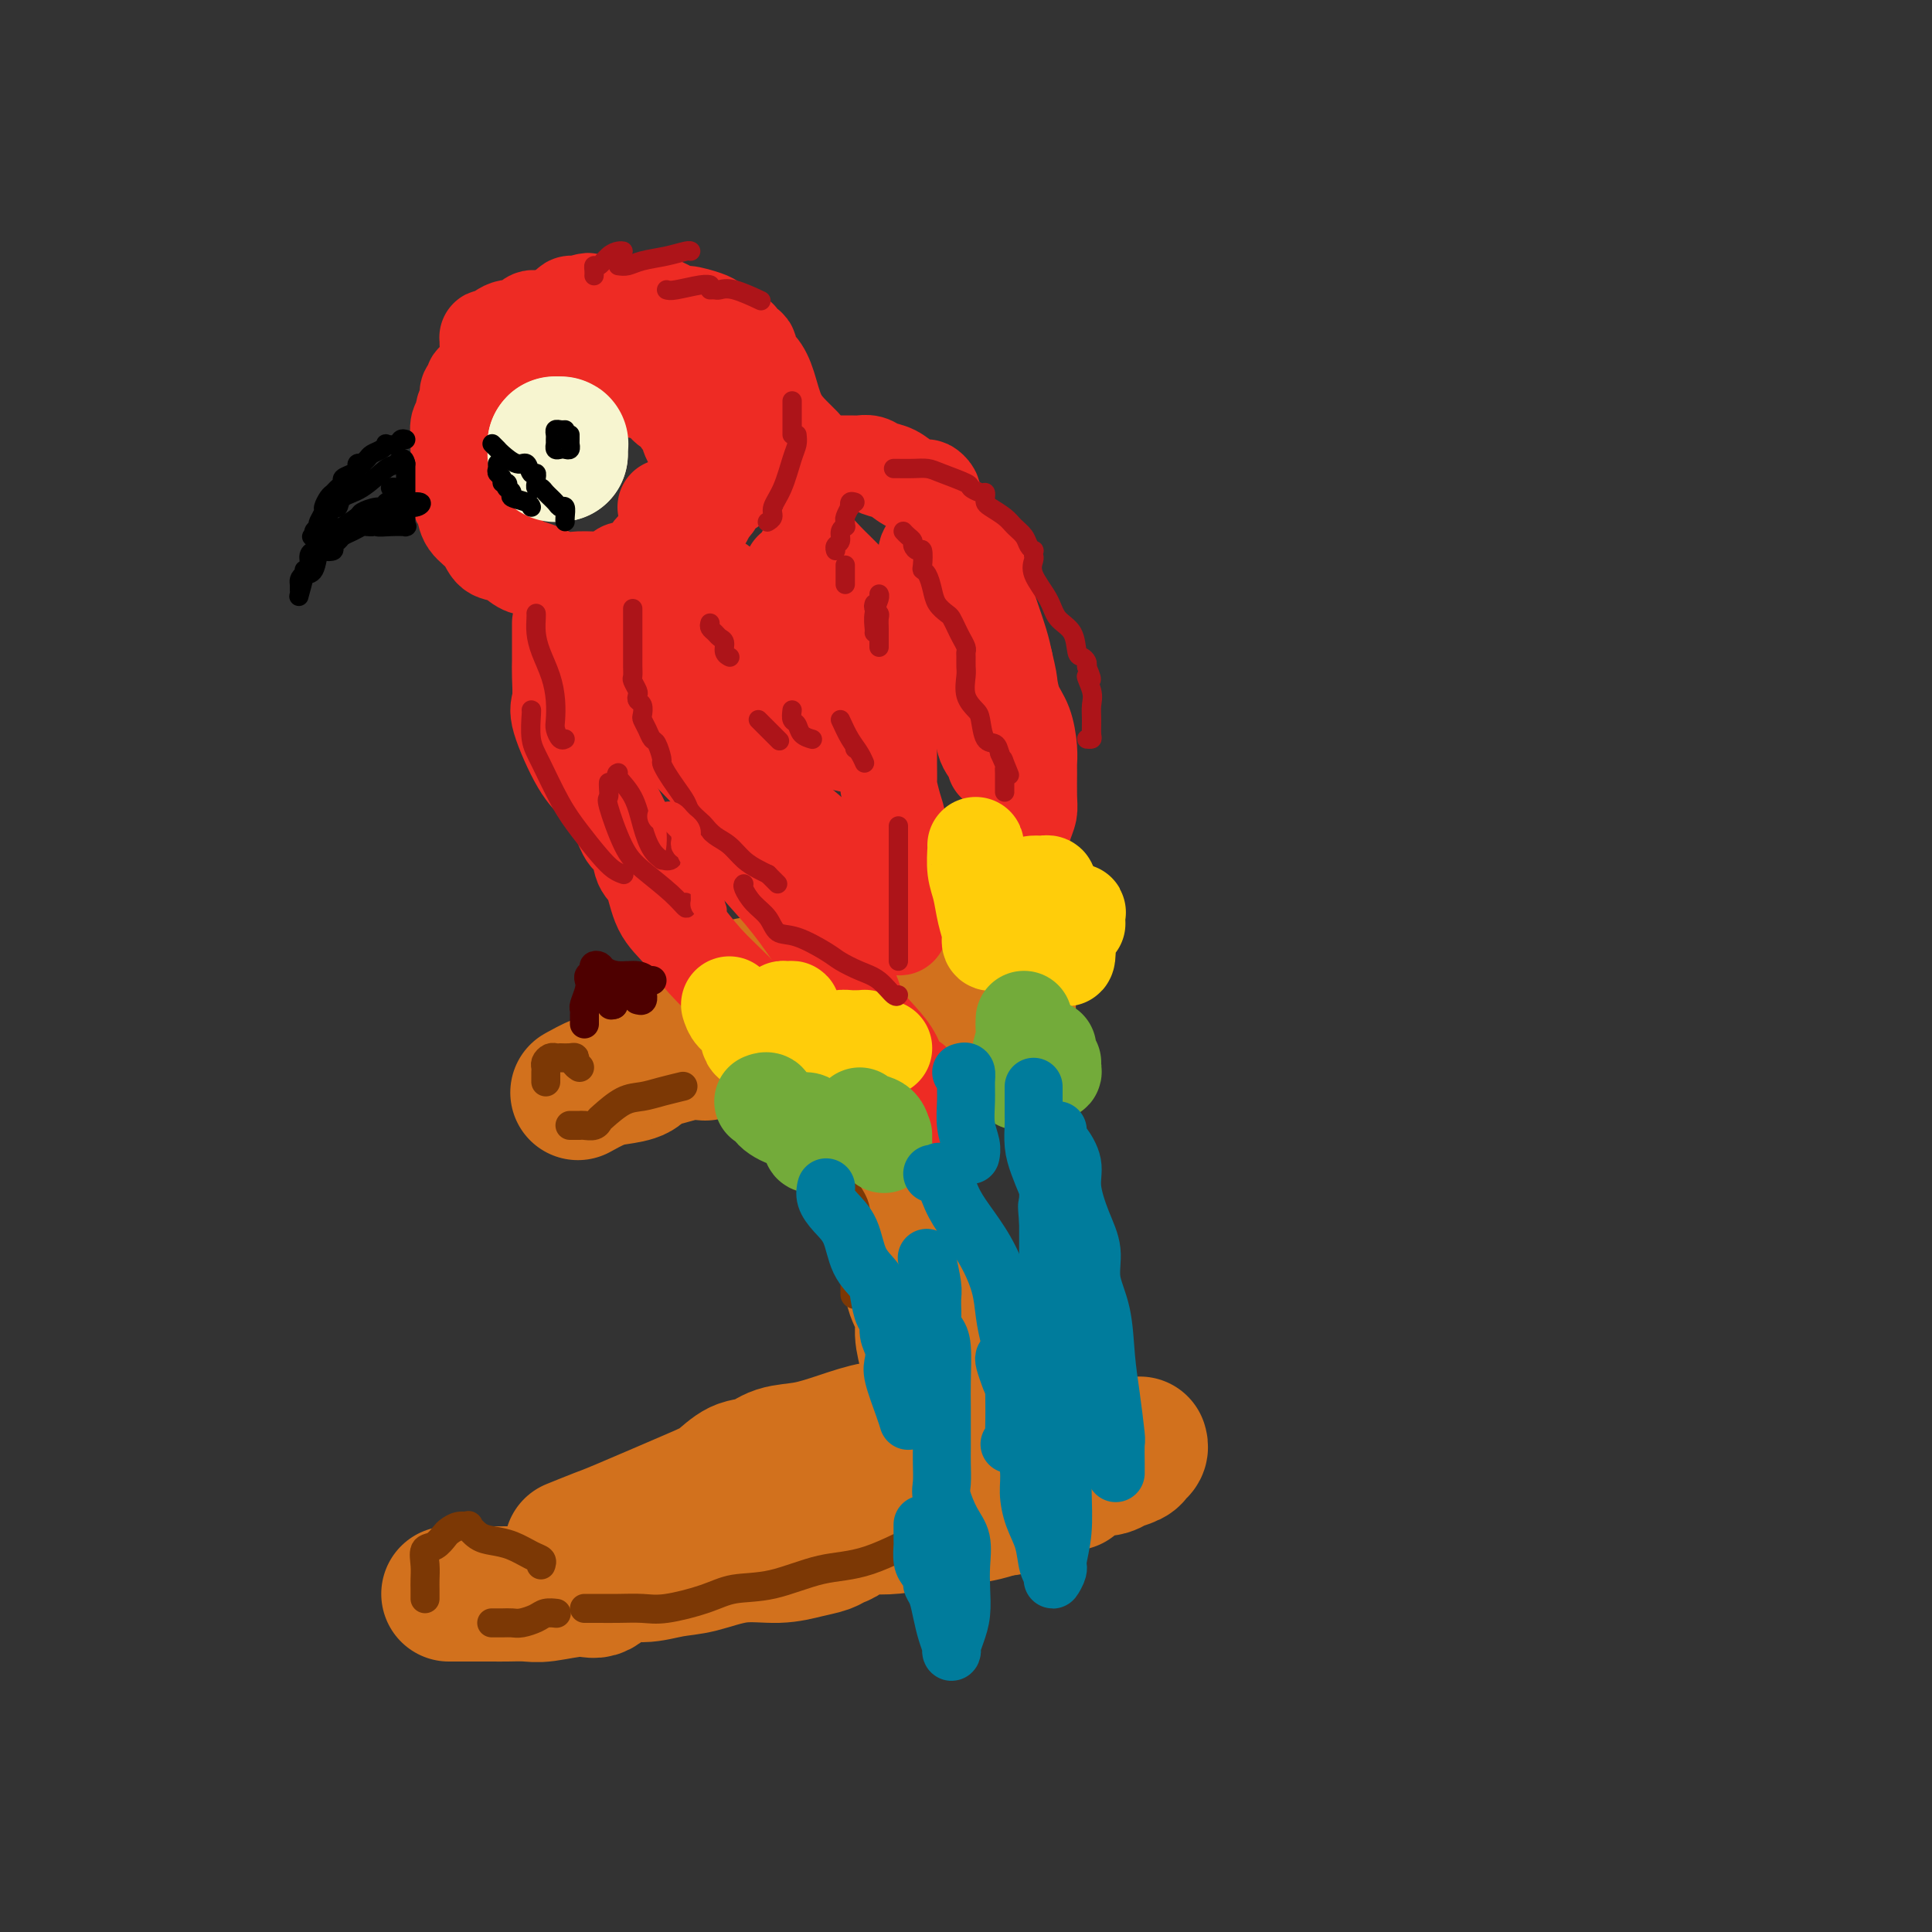 <svg viewBox='0 0 400 400' version='1.1' xmlns='http://www.w3.org/2000/svg' xmlns:xlink='http://www.w3.org/1999/xlink'><rect x="0" y="0" width="400" height="400" fill="#333333" stroke="none"/><g fill='none' stroke='rgb(210,113,29)' stroke-width='28' stroke-linecap='round' stroke-linejoin='round'><path d='M157,204c-0.303,0.022 -0.606,0.044 -1,0c-0.394,-0.044 -0.879,-0.152 -1,0c-0.121,0.152 0.121,0.566 0,1c-0.121,0.434 -0.607,0.890 -1,1c-0.393,0.110 -0.694,-0.126 -1,0c-0.306,0.126 -0.617,0.614 -1,1c-0.383,0.386 -0.838,0.670 -1,1c-0.162,0.330 -0.032,0.705 0,1c0.032,0.295 -0.034,0.510 0,1c0.034,0.490 0.167,1.256 1,2c0.833,0.744 2.365,1.467 3,2c0.635,0.533 0.374,0.875 1,1c0.626,0.125 2.140,0.034 3,0c0.860,-0.034 1.066,-0.009 2,0c0.934,0.009 2.594,0.002 4,0c1.406,-0.002 2.556,-0.001 4,0c1.444,0.001 3.183,0.000 5,0c1.817,-0.000 3.713,0.001 5,0c1.287,-0.001 1.964,-0.002 3,0c1.036,0.002 2.430,0.008 3,0c0.570,-0.008 0.316,-0.031 1,0c0.684,0.031 2.304,0.114 4,0c1.696,-0.114 3.466,-0.426 5,-1c1.534,-0.574 2.831,-1.411 4,-2c1.169,-0.589 2.210,-0.931 3,-1c0.790,-0.069 1.328,0.135 2,0c0.672,-0.135 1.478,-0.610 2,-1c0.522,-0.390 0.761,-0.695 1,-1'/><path d='M207,209c2.856,-1.111 1.496,-0.888 1,-1c-0.496,-0.112 -0.127,-0.559 0,-1c0.127,-0.441 0.014,-0.877 0,-1c-0.014,-0.123 0.073,0.067 0,0c-0.073,-0.067 -0.306,-0.390 -1,-1c-0.694,-0.610 -1.851,-1.509 -3,-2c-1.149,-0.491 -2.292,-0.576 -4,-1c-1.708,-0.424 -3.983,-1.186 -6,-2c-2.017,-0.814 -3.778,-1.678 -5,-2c-1.222,-0.322 -1.905,-0.100 -3,0c-1.095,0.100 -2.603,0.078 -4,0c-1.397,-0.078 -2.684,-0.213 -5,0c-2.316,0.213 -5.662,0.775 -7,1c-1.338,0.225 -0.669,0.112 0,0'/><path d='M182,225c0.002,0.811 0.003,1.621 0,2c-0.003,0.379 -0.012,0.326 0,1c0.012,0.674 0.045,2.073 0,3c-0.045,0.927 -0.167,1.381 0,2c0.167,0.619 0.622,1.403 1,2c0.378,0.597 0.680,1.007 1,2c0.320,0.993 0.659,2.570 1,4c0.341,1.430 0.683,2.712 1,4c0.317,1.288 0.607,2.581 1,4c0.393,1.419 0.888,2.966 1,4c0.112,1.034 -0.158,1.557 0,3c0.158,1.443 0.746,3.805 1,5c0.254,1.195 0.176,1.221 0,2c-0.176,0.779 -0.451,2.309 0,4c0.451,1.691 1.626,3.542 2,5c0.374,1.458 -0.054,2.524 0,4c0.054,1.476 0.589,3.362 1,5c0.411,1.638 0.698,3.027 1,4c0.302,0.973 0.620,1.531 1,2c0.380,0.469 0.823,0.848 1,1c0.177,0.152 0.089,0.076 0,0'/><path d='M186,296c-0.136,0.045 -0.273,0.091 -1,0c-0.727,-0.091 -2.045,-0.318 -4,0c-1.955,0.318 -4.546,1.183 -7,2c-2.454,0.817 -4.772,1.588 -7,2c-2.228,0.412 -4.368,0.466 -6,1c-1.632,0.534 -2.756,1.548 -4,2c-1.244,0.452 -2.609,0.344 -4,1c-1.391,0.656 -2.808,2.078 -4,3c-1.192,0.922 -2.159,1.344 -6,3c-3.841,1.656 -10.555,4.547 -14,6c-3.445,1.453 -3.620,1.468 -5,2c-1.380,0.532 -3.966,1.581 -5,2c-1.034,0.419 -0.517,0.210 0,0'/><path d='M93,330c-0.058,0.000 -0.116,0.000 0,0c0.116,-0.000 0.404,-0.000 1,0c0.596,0.000 1.498,0.000 2,0c0.502,-0.000 0.602,-0.000 1,0c0.398,0.000 1.092,0.001 2,0c0.908,-0.001 2.028,-0.005 3,0c0.972,0.005 1.796,0.019 3,0c1.204,-0.019 2.789,-0.069 4,0c1.211,0.069 2.047,0.258 4,0c1.953,-0.258 5.021,-0.962 7,-1c1.979,-0.038 2.869,0.591 4,0c1.131,-0.591 2.505,-2.401 4,-3c1.495,-0.599 3.112,0.012 5,0c1.888,-0.012 4.048,-0.647 6,-1c1.952,-0.353 3.696,-0.423 6,-1c2.304,-0.577 5.170,-1.660 8,-2c2.830,-0.340 5.626,0.065 8,0c2.374,-0.065 4.326,-0.599 6,-1c1.674,-0.401 3.069,-0.668 4,-1c0.931,-0.332 1.398,-0.729 2,-1c0.602,-0.271 1.340,-0.415 2,-1c0.660,-0.585 1.243,-1.610 2,-2c0.757,-0.390 1.689,-0.146 3,0c1.311,0.146 3.000,0.193 5,0c2.000,-0.193 4.312,-0.626 7,-1c2.688,-0.374 5.751,-0.688 8,-1c2.249,-0.312 3.682,-0.623 5,-1c1.318,-0.377 2.519,-0.822 3,-1c0.481,-0.178 0.240,-0.089 0,0'/><path d='M208,312c13.027,-2.614 3.595,-0.647 1,0c-2.595,0.647 1.646,-0.024 4,-1c2.354,-0.976 2.822,-2.255 4,-3c1.178,-0.745 3.067,-0.955 4,-1c0.933,-0.045 0.910,0.075 1,0c0.090,-0.075 0.294,-0.345 1,-1c0.706,-0.655 1.912,-1.695 3,-2c1.088,-0.305 2.056,0.126 3,0c0.944,-0.126 1.864,-0.807 2,-1c0.136,-0.193 -0.514,0.102 0,0c0.514,-0.102 2.190,-0.602 3,-1c0.810,-0.398 0.753,-0.694 1,-1c0.247,-0.306 0.797,-0.621 1,-1c0.203,-0.379 0.058,-0.823 0,-1c-0.058,-0.177 -0.029,-0.089 0,0'/><path d='M234,299c-0.417,0.000 -0.833,0.000 -1,0c-0.167,0.000 -0.083,0.000 0,0'/><path d='M146,218c-1.246,-0.118 -2.492,-0.235 -4,0c-1.508,0.235 -3.278,0.823 -4,1c-0.722,0.177 -0.397,-0.056 -1,0c-0.603,0.056 -2.134,0.401 -3,1c-0.866,0.599 -1.065,1.453 -2,2c-0.935,0.547 -2.604,0.787 -4,1c-1.396,0.213 -2.519,0.397 -4,1c-1.481,0.603 -3.322,1.624 -4,2c-0.678,0.376 -0.194,0.107 0,0c0.194,-0.107 0.097,-0.054 0,0'/></g>
<g fill='none' stroke='rgb(124,56,5)' stroke-width='6' stroke-linecap='round' stroke-linejoin='round'><path d='M120,221c-0.439,-0.309 -0.878,-0.619 -1,-1c-0.122,-0.381 0.073,-0.834 0,-1c-0.073,-0.166 -0.415,-0.045 -1,0c-0.585,0.045 -1.414,0.015 -2,0c-0.586,-0.015 -0.927,-0.015 -1,0c-0.073,0.015 0.124,0.046 0,0c-0.124,-0.046 -0.569,-0.167 -1,0c-0.431,0.167 -0.847,0.623 -1,1c-0.153,0.377 -0.041,0.676 0,1c0.041,0.324 0.011,0.675 0,1c-0.011,0.325 -0.003,0.626 0,1c0.003,0.374 0.001,0.821 0,1c-0.001,0.179 -0.000,0.089 0,0'/><path d='M118,233c0.326,-0.002 0.651,-0.004 1,0c0.349,0.004 0.721,0.014 1,0c0.279,-0.014 0.465,-0.053 1,0c0.535,0.053 1.420,0.197 2,0c0.580,-0.197 0.856,-0.735 1,-1c0.144,-0.265 0.155,-0.257 1,-1c0.845,-0.743 2.525,-2.238 4,-3c1.475,-0.762 2.746,-0.792 4,-1c1.254,-0.208 2.491,-0.594 4,-1c1.509,-0.406 3.288,-0.830 4,-1c0.712,-0.170 0.356,-0.085 0,0'/><path d='M112,324c0.132,-0.363 0.265,-0.726 0,-1c-0.265,-0.274 -0.926,-0.459 -2,-1c-1.074,-0.541 -2.559,-1.437 -4,-2c-1.441,-0.563 -2.837,-0.793 -4,-1c-1.163,-0.207 -2.094,-0.392 -3,-1c-0.906,-0.608 -1.786,-1.639 -2,-2c-0.214,-0.361 0.238,-0.051 0,0c-0.238,0.051 -1.168,-0.157 -2,0c-0.832,0.157 -1.568,0.678 -2,1c-0.432,0.322 -0.561,0.446 -1,1c-0.439,0.554 -1.190,1.539 -2,2c-0.810,0.461 -1.681,0.400 -2,1c-0.319,0.600 -0.085,1.863 0,3c0.085,1.137 0.023,2.147 0,3c-0.023,0.853 -0.006,1.548 0,2c0.006,0.452 0.002,0.660 0,1c-0.002,0.340 -0.000,0.811 0,1c0.000,0.189 0.000,0.094 0,0'/><path d='M102,336c-0.176,-0.002 -0.353,-0.003 0,0c0.353,0.003 1.235,0.011 2,0c0.765,-0.011 1.414,-0.041 2,0c0.586,0.041 1.110,0.155 2,0c0.890,-0.155 2.146,-0.578 3,-1c0.854,-0.422 1.307,-0.845 2,-1c0.693,-0.155 1.627,-0.044 2,0c0.373,0.044 0.187,0.022 0,0'/><path d='M121,333c0.284,0.001 0.568,0.002 1,0c0.432,-0.002 1.013,-0.006 2,0c0.987,0.006 2.379,0.022 4,0c1.621,-0.022 3.472,-0.084 5,0c1.528,0.084 2.734,0.313 5,0c2.266,-0.313 5.593,-1.168 8,-2c2.407,-0.832 3.893,-1.639 6,-2c2.107,-0.361 4.834,-0.275 8,-1c3.166,-0.725 6.771,-2.261 10,-3c3.229,-0.739 6.082,-0.683 10,-2c3.918,-1.317 8.901,-4.008 11,-5c2.099,-0.992 1.314,-0.283 1,0c-0.314,0.283 -0.157,0.142 0,0'/><path d='M175,238c-0.016,1.109 -0.033,2.218 0,3c0.033,0.782 0.114,1.237 0,2c-0.114,0.763 -0.423,1.834 0,3c0.423,1.166 1.577,2.428 2,4c0.423,1.572 0.113,3.455 0,5c-0.113,1.545 -0.030,2.754 0,4c0.030,1.246 0.008,2.530 0,4c-0.008,1.470 -0.002,3.127 0,4c0.002,0.873 0.001,0.964 0,1c-0.001,0.036 -0.000,0.018 0,0'/></g>
<g fill='none' stroke='rgb(238,43,36)' stroke-width='20' stroke-linecap='round' stroke-linejoin='round'><path d='M112,78c-0.446,0.000 -0.892,0.000 -1,0c-0.108,-0.000 0.123,-0.000 0,0c-0.123,0.000 -0.600,0.000 -1,0c-0.400,-0.000 -0.723,-0.000 -1,0c-0.277,0.000 -0.509,0.000 -1,0c-0.491,-0.000 -1.240,-0.001 -2,0c-0.760,0.001 -1.531,0.004 -2,0c-0.469,-0.004 -0.636,-0.015 -1,0c-0.364,0.015 -0.925,0.056 -1,0c-0.075,-0.056 0.335,-0.208 0,0c-0.335,0.208 -1.414,0.777 -2,1c-0.586,0.223 -0.679,0.101 -1,0c-0.321,-0.101 -0.869,-0.183 -1,0c-0.131,0.183 0.157,0.629 0,1c-0.157,0.371 -0.759,0.667 -1,1c-0.241,0.333 -0.121,0.703 0,1c0.121,0.297 0.243,0.521 0,1c-0.243,0.479 -0.850,1.213 -1,2c-0.150,0.787 0.156,1.628 0,2c-0.156,0.372 -0.774,0.273 -1,1c-0.226,0.727 -0.061,2.278 0,3c0.061,0.722 0.016,0.616 0,1c-0.016,0.384 -0.004,1.257 0,2c0.004,0.743 0.001,1.355 0,2c-0.001,0.645 -0.001,1.322 0,2'/><path d='M95,98c-0.294,3.210 -0.030,2.735 0,3c0.030,0.265 -0.172,1.269 0,2c0.172,0.731 0.720,1.189 1,2c0.280,0.811 0.291,1.976 1,3c0.709,1.024 2.116,1.908 3,3c0.884,1.092 1.244,2.391 2,3c0.756,0.609 1.908,0.527 3,1c1.092,0.473 2.123,1.501 3,2c0.877,0.499 1.601,0.471 3,1c1.399,0.529 3.473,1.616 5,2c1.527,0.384 2.506,0.065 4,0c1.494,-0.065 3.502,0.125 5,0c1.498,-0.125 2.485,-0.566 3,-1c0.515,-0.434 0.559,-0.861 1,-1c0.441,-0.139 1.280,0.010 2,0c0.720,-0.010 1.321,-0.179 2,-1c0.679,-0.821 1.438,-2.295 2,-3c0.562,-0.705 0.929,-0.641 2,-1c1.071,-0.359 2.845,-1.143 4,-2c1.155,-0.857 1.690,-1.789 2,-2c0.310,-0.211 0.397,0.300 1,0c0.603,-0.300 1.724,-1.410 2,-2c0.276,-0.590 -0.294,-0.660 0,-1c0.294,-0.340 1.451,-0.949 2,-2c0.549,-1.051 0.490,-2.543 1,-3c0.510,-0.457 1.590,0.121 2,0c0.410,-0.121 0.151,-0.940 0,-2c-0.151,-1.060 -0.195,-2.362 0,-3c0.195,-0.638 0.627,-0.611 1,-1c0.373,-0.389 0.686,-1.195 1,-2'/><path d='M153,93c1.083,-2.479 0.290,-1.676 0,-2c-0.290,-0.324 -0.078,-1.775 0,-3c0.078,-1.225 0.021,-2.225 0,-3c-0.021,-0.775 -0.005,-1.323 0,-2c0.005,-0.677 -0.001,-1.481 0,-2c0.001,-0.519 0.011,-0.754 0,-1c-0.011,-0.246 -0.041,-0.504 0,-1c0.041,-0.496 0.153,-1.231 0,-2c-0.153,-0.769 -0.573,-1.572 -1,-2c-0.427,-0.428 -0.862,-0.482 -1,-1c-0.138,-0.518 0.021,-1.502 0,-2c-0.021,-0.498 -0.221,-0.512 -1,-1c-0.779,-0.488 -2.137,-1.451 -3,-2c-0.863,-0.549 -1.232,-0.683 -2,-1c-0.768,-0.317 -1.935,-0.817 -3,-1c-1.065,-0.183 -2.026,-0.049 -3,0c-0.974,0.049 -1.959,0.013 -3,0c-1.041,-0.013 -2.139,-0.004 -3,0c-0.861,0.004 -1.487,0.001 -2,0c-0.513,-0.001 -0.914,-0.000 -1,0c-0.086,0.000 0.142,-0.000 -1,0c-1.142,0.000 -3.653,0.000 -5,0c-1.347,-0.000 -1.531,-0.002 -2,0c-0.469,0.002 -1.223,0.006 -2,0c-0.777,-0.006 -1.576,-0.024 -2,0c-0.424,0.024 -0.475,0.089 -1,0c-0.525,-0.089 -1.526,-0.332 -2,0c-0.474,0.332 -0.421,1.238 -1,2c-0.579,0.762 -1.789,1.381 -3,2'/><path d='M111,71c-1.762,1.079 -3.165,1.778 -4,3c-0.835,1.222 -1.100,2.967 -2,4c-0.900,1.033 -2.435,1.355 -3,2c-0.565,0.645 -0.162,1.613 0,2c0.162,0.387 0.081,0.194 0,0'/><path d='M133,126c0.033,-0.114 0.065,-0.228 0,0c-0.065,0.228 -0.229,0.799 0,1c0.229,0.201 0.849,0.032 1,0c0.151,-0.032 -0.169,0.073 0,0c0.169,-0.073 0.826,-0.324 1,0c0.174,0.324 -0.137,1.223 0,2c0.137,0.777 0.720,1.430 1,2c0.280,0.570 0.256,1.056 1,2c0.744,0.944 2.256,2.346 3,3c0.744,0.654 0.720,0.559 1,1c0.280,0.441 0.864,1.418 1,2c0.136,0.582 -0.176,0.771 0,1c0.176,0.229 0.840,0.499 1,1c0.160,0.501 -0.183,1.231 0,2c0.183,0.769 0.892,1.575 1,2c0.108,0.425 -0.385,0.467 0,1c0.385,0.533 1.647,1.557 2,2c0.353,0.443 -0.204,0.306 0,1c0.204,0.694 1.168,2.218 2,3c0.832,0.782 1.532,0.821 2,1c0.468,0.179 0.703,0.500 1,1c0.297,0.500 0.657,1.181 1,2c0.343,0.819 0.669,1.776 1,2c0.331,0.224 0.666,-0.286 1,0c0.334,0.286 0.667,1.367 1,2c0.333,0.633 0.667,0.816 1,1'/><path d='M156,161c3.670,5.470 1.346,1.646 1,1c-0.346,-0.646 1.286,1.885 2,3c0.714,1.115 0.510,0.813 2,2c1.490,1.187 4.675,3.863 6,5c1.325,1.137 0.790,0.735 1,1c0.210,0.265 1.165,1.199 2,2c0.835,0.801 1.551,1.471 2,2c0.449,0.529 0.630,0.918 1,1c0.370,0.082 0.929,-0.142 1,0c0.071,0.142 -0.346,0.649 0,1c0.346,0.351 1.455,0.545 2,1c0.545,0.455 0.527,1.172 1,2c0.473,0.828 1.437,1.766 2,2c0.563,0.234 0.724,-0.235 1,0c0.276,0.235 0.665,1.173 1,2c0.335,0.827 0.616,1.541 1,2c0.384,0.459 0.873,0.662 1,1c0.127,0.338 -0.106,0.811 0,1c0.106,0.189 0.553,0.095 1,0'/><path d='M184,190c4.348,4.263 1.216,0.421 0,-1c-1.216,-1.421 -0.518,-0.420 0,-1c0.518,-0.580 0.857,-2.741 1,-4c0.143,-1.259 0.092,-1.618 0,-2c-0.092,-0.382 -0.223,-0.789 0,-2c0.223,-1.211 0.802,-3.225 1,-4c0.198,-0.775 0.015,-0.309 0,-1c-0.015,-0.691 0.140,-2.537 0,-4c-0.140,-1.463 -0.573,-2.541 -1,-4c-0.427,-1.459 -0.846,-3.299 -1,-4c-0.154,-0.701 -0.041,-0.264 0,-1c0.041,-0.736 0.011,-2.646 0,-4c-0.011,-1.354 -0.002,-2.151 0,-3c0.002,-0.849 -0.003,-1.750 0,-3c0.003,-1.250 0.015,-2.847 0,-4c-0.015,-1.153 -0.056,-1.860 0,-3c0.056,-1.140 0.208,-2.712 0,-4c-0.208,-1.288 -0.775,-2.290 -1,-3c-0.225,-0.710 -0.107,-1.127 0,-2c0.107,-0.873 0.205,-2.201 0,-3c-0.205,-0.799 -0.712,-1.068 -1,-2c-0.288,-0.932 -0.356,-2.528 -1,-4c-0.644,-1.472 -1.864,-2.819 -3,-4c-1.136,-1.181 -2.188,-2.197 -3,-3c-0.812,-0.803 -1.384,-1.392 -2,-2c-0.616,-0.608 -1.276,-1.235 -2,-2c-0.724,-0.765 -1.514,-1.669 -2,-2c-0.486,-0.331 -0.669,-0.089 -1,0c-0.331,0.089 -0.809,0.025 -1,0c-0.191,-0.025 -0.096,-0.013 0,0'/><path d='M116,129c-0.000,0.954 -0.000,1.909 0,2c0.000,0.091 0.001,-0.680 0,0c-0.001,0.680 -0.003,2.812 0,4c0.003,1.188 0.013,1.431 0,2c-0.013,0.569 -0.048,1.465 0,3c0.048,1.535 0.180,3.708 0,5c-0.180,1.292 -0.673,1.701 0,4c0.673,2.299 2.513,6.487 4,9c1.487,2.513 2.621,3.352 4,5c1.379,1.648 3.003,4.104 4,6c0.997,1.896 1.368,3.231 2,4c0.632,0.769 1.526,0.973 2,2c0.474,1.027 0.529,2.877 1,4c0.471,1.123 1.357,1.517 2,3c0.643,1.483 1.043,4.053 2,6c0.957,1.947 2.472,3.270 4,5c1.528,1.730 3.069,3.868 5,6c1.931,2.132 4.251,4.258 6,6c1.749,1.742 2.929,3.099 5,5c2.071,1.901 5.035,4.346 7,6c1.965,1.654 2.931,2.518 4,3c1.069,0.482 2.240,0.581 3,1c0.760,0.419 1.109,1.159 2,2c0.891,0.841 2.325,1.783 3,2c0.675,0.217 0.590,-0.293 1,0c0.410,0.293 1.316,1.388 2,2c0.684,0.612 1.146,0.742 2,1c0.854,0.258 2.101,0.645 3,1c0.899,0.355 1.449,0.677 2,1'/><path d='M186,229c4.089,2.022 3.311,0.578 3,0c-0.311,-0.578 -0.156,-0.289 0,0'/><path d='M189,228c-0.049,-0.623 -0.098,-1.246 0,-2c0.098,-0.754 0.342,-1.639 0,-2c-0.342,-0.361 -1.269,-0.198 -2,-1c-0.731,-0.802 -1.266,-2.569 -2,-4c-0.734,-1.431 -1.668,-2.525 -3,-4c-1.332,-1.475 -3.064,-3.329 -4,-5c-0.936,-1.671 -1.078,-3.158 -2,-5c-0.922,-1.842 -2.623,-4.039 -4,-6c-1.377,-1.961 -2.429,-3.685 -4,-6c-1.571,-2.315 -3.661,-5.222 -6,-8c-2.339,-2.778 -4.928,-5.429 -6,-7c-1.072,-1.571 -0.627,-2.062 -1,-3c-0.373,-0.938 -1.565,-2.322 -2,-3c-0.435,-0.678 -0.115,-0.649 0,-1c0.115,-0.351 0.023,-1.081 0,-2c-0.023,-0.919 0.023,-2.028 0,-3c-0.023,-0.972 -0.114,-1.807 -1,-4c-0.886,-2.193 -2.567,-5.744 -4,-8c-1.433,-2.256 -2.619,-3.218 -4,-5c-1.381,-1.782 -2.958,-4.385 -4,-6c-1.042,-1.615 -1.550,-2.243 -2,-3c-0.450,-0.757 -0.843,-1.645 -1,-2c-0.157,-0.355 -0.079,-0.178 0,0'/><path d='M128,132c0.002,1.050 0.004,2.099 0,3c-0.004,0.901 -0.015,1.653 0,3c0.015,1.347 0.057,3.289 1,5c0.943,1.711 2.789,3.190 5,5c2.211,1.810 4.789,3.949 7,6c2.211,2.051 4.057,4.014 5,5c0.943,0.986 0.984,0.996 1,1c0.016,0.004 0.008,0.002 0,0'/><path d='M164,118c0.005,0.672 0.009,1.344 0,2c-0.009,0.656 -0.032,1.296 0,2c0.032,0.704 0.120,1.471 0,3c-0.120,1.529 -0.446,3.821 0,6c0.446,2.179 1.664,4.244 3,7c1.336,2.756 2.789,6.203 4,9c1.211,2.797 2.180,4.946 3,6c0.820,1.054 1.490,1.015 2,1c0.510,-0.015 0.860,-0.004 1,0c0.140,0.004 0.070,0.002 0,0'/><path d='M149,121c-0.102,0.307 -0.204,0.615 0,1c0.204,0.385 0.713,0.848 1,2c0.287,1.152 0.353,2.995 1,5c0.647,2.005 1.876,4.173 2,5c0.124,0.827 -0.856,0.313 0,2c0.856,1.687 3.549,5.576 5,8c1.451,2.424 1.660,3.383 2,4c0.340,0.617 0.811,0.890 1,1c0.189,0.110 0.094,0.055 0,0'/><path d='M172,125c0.000,2.740 0.000,5.480 0,8c0.000,2.520 0.000,4.820 0,7c0.000,2.180 0.000,4.241 0,5c0.000,0.759 0.000,0.217 0,0c-0.000,-0.217 0.000,-0.108 0,0'/><path d='M166,96c-0.173,0.000 -0.345,0.000 0,0c0.345,-0.000 1.209,-0.001 2,0c0.791,0.001 1.509,0.003 3,0c1.491,-0.003 3.753,-0.013 5,0c1.247,0.013 1.477,0.048 2,0c0.523,-0.048 1.338,-0.181 2,0c0.662,0.181 1.171,0.675 2,1c0.829,0.325 1.977,0.482 3,1c1.023,0.518 1.921,1.396 3,2c1.079,0.604 2.340,0.935 3,1c0.660,0.065 0.719,-0.135 1,0c0.281,0.135 0.785,0.607 1,1c0.215,0.393 0.140,0.709 0,1c-0.140,0.291 -0.345,0.558 0,1c0.345,0.442 1.239,1.059 2,2c0.761,0.941 1.389,2.207 2,3c0.611,0.793 1.206,1.115 2,2c0.794,0.885 1.786,2.333 2,3c0.214,0.667 -0.350,0.551 0,1c0.350,0.449 1.612,1.461 2,2c0.388,0.539 -0.100,0.605 0,1c0.100,0.395 0.786,1.120 1,2c0.214,0.880 -0.046,1.916 0,3c0.046,1.084 0.397,2.215 1,4c0.603,1.785 1.458,4.224 2,6c0.542,1.776 0.771,2.888 1,4'/><path d='M208,137c0.967,4.030 0.886,4.106 1,5c0.114,0.894 0.423,2.607 1,4c0.577,1.393 1.422,2.467 2,4c0.578,1.533 0.888,3.527 1,5c0.112,1.473 0.027,2.426 0,3c-0.027,0.574 0.003,0.768 0,2c-0.003,1.232 -0.039,3.503 0,5c0.039,1.497 0.154,2.219 0,3c-0.154,0.781 -0.577,1.622 -1,3c-0.423,1.378 -0.845,3.294 -1,4c-0.155,0.706 -0.044,0.202 0,0c0.044,-0.202 0.022,-0.101 0,0'/><path d='M211,175c0.007,-0.301 0.013,-0.601 0,-2c-0.013,-1.399 -0.046,-3.896 0,-6c0.046,-2.104 0.172,-3.816 0,-5c-0.172,-1.184 -0.641,-1.842 -1,-3c-0.359,-1.158 -0.607,-2.816 -1,-4c-0.393,-1.184 -0.930,-1.893 -1,-3c-0.070,-1.107 0.329,-2.611 0,-4c-0.329,-1.389 -1.385,-2.664 -2,-4c-0.615,-1.336 -0.791,-2.733 -1,-4c-0.209,-1.267 -0.453,-2.403 -1,-3c-0.547,-0.597 -1.399,-0.653 -2,-1c-0.601,-0.347 -0.952,-0.984 -1,-2c-0.048,-1.016 0.208,-2.409 0,-3c-0.208,-0.591 -0.879,-0.379 -1,-1c-0.121,-0.621 0.308,-2.074 0,-3c-0.308,-0.926 -1.352,-1.326 -2,-2c-0.648,-0.674 -0.899,-1.621 -1,-2c-0.101,-0.379 -0.050,-0.189 0,0'/><path d='M192,114c0.069,-0.103 0.139,-0.205 0,0c-0.139,0.205 -0.485,0.718 0,3c0.485,2.282 1.802,6.333 3,10c1.198,3.667 2.276,6.951 3,10c0.724,3.049 1.094,5.864 2,8c0.906,2.136 2.348,3.592 3,5c0.652,1.408 0.515,2.769 1,4c0.485,1.231 1.592,2.331 2,3c0.408,0.669 0.117,0.905 0,1c-0.117,0.095 -0.058,0.047 0,0'/><path d='M116,83c-0.120,-0.452 -0.239,-0.905 0,-1c0.239,-0.095 0.837,0.167 1,0c0.163,-0.167 -0.108,-0.763 0,-1c0.108,-0.237 0.595,-0.116 1,0c0.405,0.116 0.727,0.227 1,0c0.273,-0.227 0.498,-0.793 1,-1c0.502,-0.207 1.283,-0.055 2,0c0.717,0.055 1.370,0.014 2,0c0.630,-0.014 1.238,-0.001 2,0c0.762,0.001 1.680,-0.011 2,0c0.320,0.011 0.042,0.045 0,0c-0.042,-0.045 0.151,-0.171 1,0c0.849,0.171 2.355,0.637 4,1c1.645,0.363 3.428,0.622 4,1c0.572,0.378 -0.067,0.875 0,1c0.067,0.125 0.840,-0.121 1,0c0.160,0.121 -0.294,0.608 0,1c0.294,0.392 1.335,0.689 2,1c0.665,0.311 0.955,0.636 1,1c0.045,0.364 -0.156,0.766 0,1c0.156,0.234 0.669,0.300 1,1c0.331,0.700 0.481,2.033 1,3c0.519,0.967 1.409,1.568 2,2c0.591,0.432 0.883,0.695 1,1c0.117,0.305 0.058,0.653 0,1'/><path d='M146,95c1.402,2.076 0.409,0.767 0,1c-0.409,0.233 -0.232,2.010 0,3c0.232,0.990 0.521,1.193 0,2c-0.521,0.807 -1.851,2.216 -3,3c-1.149,0.784 -2.117,0.942 -3,1c-0.883,0.058 -1.681,0.017 -2,0c-0.319,-0.017 -0.160,-0.008 0,0'/><path d='M101,71c0.012,-0.406 0.024,-0.812 0,-1c-0.024,-0.188 -0.084,-0.158 0,0c0.084,0.158 0.313,0.445 1,0c0.687,-0.445 1.832,-1.622 3,-2c1.168,-0.378 2.357,0.043 3,0c0.643,-0.043 0.738,-0.550 1,-1c0.262,-0.450 0.690,-0.841 1,-1c0.310,-0.159 0.503,-0.085 1,0c0.497,0.085 1.299,0.180 2,0c0.701,-0.180 1.301,-0.637 2,-1c0.699,-0.363 1.497,-0.633 2,-1c0.503,-0.367 0.712,-0.829 1,-1c0.288,-0.171 0.654,-0.049 1,0c0.346,0.049 0.673,0.024 1,0'/><path d='M120,63c3.025,-1.238 1.089,-0.334 1,0c-0.089,0.334 1.671,0.097 3,0c1.329,-0.097 2.227,-0.055 3,0c0.773,0.055 1.422,0.123 3,0c1.578,-0.123 4.084,-0.437 6,0c1.916,0.437 3.243,1.626 4,2c0.757,0.374 0.943,-0.068 2,0c1.057,0.068 2.985,0.644 4,1c1.015,0.356 1.117,0.491 2,1c0.883,0.509 2.546,1.392 3,2c0.454,0.608 -0.300,0.940 0,1c0.300,0.060 1.656,-0.151 2,0c0.344,0.151 -0.322,0.663 0,1c0.322,0.337 1.632,0.498 2,1c0.368,0.502 -0.208,1.345 0,2c0.208,0.655 1.198,1.121 2,2c0.802,0.879 1.417,2.169 2,4c0.583,1.831 1.136,4.202 2,6c0.864,1.798 2.040,3.023 3,4c0.960,0.977 1.703,1.708 2,2c0.297,0.292 0.149,0.146 0,0'/></g>
<g fill='none' stroke='rgb(255,205,10)' stroke-width='20' stroke-linecap='round' stroke-linejoin='round'><path d='M151,208c0.222,0.703 0.445,1.407 1,2c0.555,0.593 1.444,1.077 2,2c0.556,0.923 0.779,2.285 1,3c0.221,0.715 0.440,0.783 1,1c0.560,0.217 1.460,0.583 2,1c0.540,0.417 0.719,0.886 1,1c0.281,0.114 0.664,-0.128 1,0c0.336,0.128 0.626,0.626 1,1c0.374,0.374 0.832,0.623 1,0c0.168,-0.623 0.044,-2.118 0,-3c-0.044,-0.882 -0.009,-1.150 0,-2c0.009,-0.850 -0.007,-2.281 0,-3c0.007,-0.719 0.037,-0.725 0,-1c-0.037,-0.275 -0.140,-0.817 0,-1c0.140,-0.183 0.521,-0.005 1,0c0.479,0.005 1.054,-0.163 1,0c-0.054,0.163 -0.736,0.657 0,2c0.736,1.343 2.891,3.534 4,5c1.109,1.466 1.173,2.208 2,3c0.827,0.792 2.418,1.635 3,2c0.582,0.365 0.157,0.252 0,0c-0.157,-0.252 -0.045,-0.643 0,-1c0.045,-0.357 0.022,-0.678 0,-1'/><path d='M173,219c1.390,1.656 0.364,0.798 0,0c-0.364,-0.798 -0.067,-1.534 0,-2c0.067,-0.466 -0.098,-0.660 0,-1c0.098,-0.340 0.457,-0.824 1,-1c0.543,-0.176 1.271,-0.044 2,0c0.729,0.044 1.461,0.002 2,0c0.539,-0.002 0.887,0.038 1,0c0.113,-0.038 -0.008,-0.154 0,0c0.008,0.154 0.146,0.577 0,1c-0.146,0.423 -0.575,0.845 0,1c0.575,0.155 2.155,0.042 3,0c0.845,-0.042 0.956,-0.012 1,0c0.044,0.012 0.022,0.006 0,0'/><path d='M202,175c0.025,0.058 0.049,0.116 0,1c-0.049,0.884 -0.172,2.594 0,4c0.172,1.406 0.637,2.506 1,4c0.363,1.494 0.622,3.380 1,5c0.378,1.620 0.873,2.975 1,4c0.127,1.025 -0.114,1.721 0,2c0.114,0.279 0.584,0.141 1,0c0.416,-0.141 0.780,-0.287 1,-1c0.220,-0.713 0.297,-1.995 1,-3c0.703,-1.005 2.034,-1.733 3,-3c0.966,-1.267 1.569,-3.072 2,-4c0.431,-0.928 0.690,-0.978 1,-1c0.310,-0.022 0.672,-0.016 1,0c0.328,0.016 0.623,0.040 1,0c0.377,-0.040 0.836,-0.145 1,0c0.164,0.145 0.033,0.540 0,1c-0.033,0.460 0.033,0.984 0,2c-0.033,1.016 -0.166,2.524 0,4c0.166,1.476 0.632,2.922 1,4c0.368,1.078 0.637,1.790 1,2c0.363,0.210 0.818,-0.083 1,0c0.182,0.083 0.091,0.541 0,1'/><path d='M220,197c0.847,2.328 0.963,1.150 1,0c0.037,-1.150 -0.005,-2.270 0,-3c0.005,-0.730 0.058,-1.071 0,-2c-0.058,-0.929 -0.226,-2.447 0,-3c0.226,-0.553 0.845,-0.141 1,0c0.155,0.141 -0.155,0.010 0,0c0.155,-0.010 0.773,0.100 1,0c0.227,-0.100 0.061,-0.412 0,0c-0.061,0.412 -0.017,1.546 0,2c0.017,0.454 0.009,0.227 0,0'/></g>
<g fill='none' stroke='rgb(115,171,58)' stroke-width='20' stroke-linecap='round' stroke-linejoin='round'><path d='M158,228c-0.109,0.044 -0.219,0.088 0,0c0.219,-0.088 0.766,-0.307 1,0c0.234,0.307 0.154,1.139 1,2c0.846,0.861 2.619,1.749 4,2c1.381,0.251 2.370,-0.137 3,0c0.630,0.137 0.900,0.797 1,1c0.100,0.203 0.031,-0.051 0,0c-0.031,0.051 -0.022,0.406 0,1c0.022,0.594 0.057,1.427 0,2c-0.057,0.573 -0.208,0.885 0,1c0.208,0.115 0.774,0.033 1,0c0.226,-0.033 0.113,-0.016 0,0'/><path d='M178,231c0.113,0.391 0.226,0.781 1,1c0.774,0.219 2.207,0.265 3,1c0.793,0.735 0.944,2.158 1,3c0.056,0.842 0.015,1.102 0,1c-0.015,-0.102 -0.004,-0.566 0,-1c0.004,-0.434 0.001,-0.838 0,-1c-0.001,-0.162 -0.001,-0.081 0,0'/><path d='M212,211c-0.030,0.721 -0.061,1.441 0,2c0.061,0.559 0.212,0.955 0,2c-0.212,1.045 -0.787,2.738 -1,4c-0.213,1.262 -0.064,2.092 0,3c0.064,0.908 0.041,1.893 0,2c-0.041,0.107 -0.102,-0.665 0,-1c0.102,-0.335 0.368,-0.234 1,-1c0.632,-0.766 1.632,-2.398 2,-3c0.368,-0.602 0.105,-0.172 0,0c-0.105,0.172 -0.053,0.086 0,0'/><path d='M217,217c0.030,0.655 0.061,1.310 0,2c-0.061,0.690 -0.212,1.414 0,2c0.212,0.586 0.789,1.033 1,1c0.211,-0.033 0.057,-0.547 0,-1c-0.057,-0.453 -0.016,-0.844 0,-1c0.016,-0.156 0.008,-0.078 0,0'/></g>
<g fill='none' stroke='rgb(0,124,156)' stroke-width='12' stroke-linecap='round' stroke-linejoin='round'><path d='M199,222c0.425,-0.138 0.850,-0.276 1,0c0.150,0.276 0.026,0.967 0,2c-0.026,1.033 0.045,2.407 0,4c-0.045,1.593 -0.208,3.407 0,5c0.208,1.593 0.787,2.967 1,4c0.213,1.033 0.061,1.724 0,2c-0.061,0.276 -0.030,0.138 0,0'/><path d='M171,246c0.039,-0.157 0.078,-0.314 0,0c-0.078,0.314 -0.273,1.099 0,2c0.273,0.901 1.015,1.919 2,3c0.985,1.081 2.214,2.224 3,4c0.786,1.776 1.129,4.186 2,6c0.871,1.814 2.271,3.031 3,4c0.729,0.969 0.787,1.690 1,3c0.213,1.310 0.579,3.208 1,4c0.421,0.792 0.896,0.477 1,1c0.104,0.523 -0.162,1.883 0,3c0.162,1.117 0.751,1.991 1,3c0.249,1.009 0.158,2.151 0,3c-0.158,0.849 -0.383,1.403 0,3c0.383,1.597 1.372,4.238 2,6c0.628,1.762 0.894,2.646 1,3c0.106,0.354 0.053,0.177 0,0'/><path d='M191,316c0.002,-0.330 0.003,-0.661 0,0c-0.003,0.661 -0.011,2.313 0,3c0.011,0.687 0.041,0.407 0,1c-0.041,0.593 -0.152,2.058 0,3c0.152,0.942 0.565,1.360 1,2c0.435,0.640 0.890,1.500 1,2c0.110,0.500 -0.124,0.638 0,1c0.124,0.362 0.608,0.949 1,2c0.392,1.051 0.693,2.567 1,4c0.307,1.433 0.621,2.782 1,4c0.379,1.218 0.823,2.305 1,3c0.177,0.695 0.086,0.998 0,1c-0.086,0.002 -0.167,-0.297 0,-1c0.167,-0.703 0.582,-1.808 1,-3c0.418,-1.192 0.838,-2.470 1,-4c0.162,-1.530 0.064,-3.313 0,-5c-0.064,-1.687 -0.094,-3.279 0,-5c0.094,-1.721 0.312,-3.570 0,-5c-0.312,-1.430 -1.155,-2.440 -2,-4c-0.845,-1.560 -1.690,-3.669 -2,-5c-0.310,-1.331 -0.083,-1.885 0,-3c0.083,-1.115 0.022,-2.791 0,-4c-0.022,-1.209 -0.005,-1.952 0,-3c0.005,-1.048 -0.001,-2.402 0,-4c0.001,-1.598 0.011,-3.440 0,-5c-0.011,-1.560 -0.041,-2.838 0,-5c0.041,-2.162 0.155,-5.209 0,-7c-0.155,-1.791 -0.578,-2.325 -1,-3c-0.422,-0.675 -0.845,-1.489 -1,-2c-0.155,-0.511 -0.044,-0.717 0,-1c0.044,-0.283 0.022,-0.641 0,-1'/><path d='M193,272c-0.305,-6.011 -0.068,-2.039 0,-1c0.068,1.039 -0.033,-0.856 0,-2c0.033,-1.144 0.201,-1.539 0,-3c-0.201,-1.461 -0.772,-3.989 -1,-5c-0.228,-1.011 -0.114,-0.506 0,0'/><path d='M193,243c0.353,0.121 0.706,0.242 1,0c0.294,-0.242 0.530,-0.846 1,0c0.470,0.846 1.172,3.141 2,5c0.828,1.859 1.780,3.280 3,5c1.220,1.720 2.709,3.737 4,6c1.291,2.263 2.384,4.771 3,7c0.616,2.229 0.753,4.178 1,6c0.247,1.822 0.602,3.516 1,5c0.398,1.484 0.838,2.757 1,4c0.162,1.243 0.044,2.456 0,4c-0.044,1.544 -0.016,3.419 0,5c0.016,1.581 0.018,2.868 0,4c-0.018,1.132 -0.056,2.107 0,3c0.056,0.893 0.207,1.702 0,2c-0.207,0.298 -0.774,0.085 -1,0c-0.226,-0.085 -0.113,-0.043 0,0'/><path d='M208,281c-0.100,0.118 -0.200,0.236 0,1c0.200,0.764 0.698,2.175 1,3c0.302,0.825 0.406,1.066 1,2c0.594,0.934 1.678,2.563 2,4c0.322,1.437 -0.117,2.683 0,5c0.117,2.317 0.790,5.706 1,8c0.210,2.294 -0.045,3.493 0,5c0.045,1.507 0.389,3.324 1,5c0.611,1.676 1.488,3.213 2,5c0.512,1.787 0.658,3.824 1,5c0.342,1.176 0.880,1.490 1,2c0.120,0.510 -0.178,1.216 0,1c0.178,-0.216 0.832,-1.355 1,-2c0.168,-0.645 -0.151,-0.797 0,-2c0.151,-1.203 0.772,-3.459 1,-6c0.228,-2.541 0.062,-5.367 0,-9c-0.062,-3.633 -0.021,-8.071 0,-11c0.021,-2.929 0.020,-4.347 0,-6c-0.020,-1.653 -0.061,-3.542 0,-5c0.061,-1.458 0.223,-2.486 0,-4c-0.223,-1.514 -0.830,-3.516 -1,-5c-0.170,-1.484 0.098,-2.450 0,-4c-0.098,-1.550 -0.562,-3.682 -1,-5c-0.438,-1.318 -0.849,-1.820 -1,-3c-0.151,-1.180 -0.040,-3.038 0,-4c0.040,-0.962 0.011,-1.028 0,-2c-0.011,-0.972 -0.003,-2.849 0,-4c0.003,-1.151 0.002,-1.575 0,-2'/><path d='M217,253c-0.461,-5.067 -0.113,-3.236 0,-3c0.113,0.236 -0.008,-1.125 0,-2c0.008,-0.875 0.147,-1.266 0,-2c-0.147,-0.734 -0.578,-1.813 -1,-3c-0.422,-1.187 -0.835,-2.482 -1,-3c-0.165,-0.518 -0.083,-0.259 0,0'/><path d='M214,225c0.001,0.963 0.003,1.926 0,3c-0.003,1.074 -0.010,2.258 0,3c0.010,0.742 0.037,1.041 0,2c-0.037,0.959 -0.137,2.577 0,4c0.137,1.423 0.513,2.652 1,4c0.487,1.348 1.086,2.816 2,5c0.914,2.184 2.143,5.085 3,8c0.857,2.915 1.343,5.844 2,8c0.657,2.156 1.486,3.540 2,5c0.514,1.460 0.712,2.995 1,5c0.288,2.005 0.666,4.481 1,6c0.334,1.519 0.626,2.081 1,3c0.374,0.919 0.832,2.195 1,3c0.168,0.805 0.045,1.140 0,1c-0.045,-0.140 -0.013,-0.754 0,-1c0.013,-0.246 0.006,-0.123 0,0'/><path d='M219,234c-0.049,0.825 -0.099,1.651 0,2c0.099,0.349 0.346,0.223 1,1c0.654,0.777 1.714,2.457 2,4c0.286,1.543 -0.204,2.951 0,5c0.204,2.049 1.101,4.741 2,7c0.899,2.259 1.799,4.084 2,6c0.201,1.916 -0.296,3.922 0,6c0.296,2.078 1.386,4.228 2,7c0.614,2.772 0.753,6.167 1,9c0.247,2.833 0.602,5.102 1,8c0.398,2.898 0.839,6.423 1,8c0.161,1.577 0.043,1.206 0,2c-0.043,0.794 -0.012,2.752 0,4c0.012,1.248 0.003,1.785 0,2c-0.003,0.215 -0.002,0.107 0,0'/></g>
<g fill='none' stroke='rgb(247,245,208)' stroke-width='28' stroke-linecap='round' stroke-linejoin='round'><path d='M116,92c-0.423,0.022 -0.846,0.044 -1,0c-0.154,-0.044 -0.038,-0.156 0,0c0.038,0.156 0.000,0.578 0,1c0.000,0.422 0.038,0.844 0,1c-0.038,0.156 -0.154,0.044 0,0c0.154,-0.044 0.577,-0.022 1,0'/><path d='M116,94c0.004,0.144 0.015,-0.497 0,-1c-0.015,-0.503 -0.057,-0.867 0,-1c0.057,-0.133 0.211,-0.036 0,0c-0.211,0.036 -0.788,0.010 -1,0c-0.212,-0.010 -0.061,-0.003 0,0c0.061,0.003 0.030,0.001 0,0'/></g>
<g fill='none' stroke='rgb(0,0,0)' stroke-width='4' stroke-linecap='round' stroke-linejoin='round'><path d='M103,96c0.032,0.331 0.065,0.662 0,1c-0.065,0.338 -0.227,0.683 0,1c0.227,0.317 0.844,0.606 1,1c0.156,0.394 -0.150,0.893 0,1c0.150,0.107 0.755,-0.179 1,0c0.245,0.179 0.128,0.821 0,1c-0.128,0.179 -0.269,-0.106 0,0c0.269,0.106 0.948,0.603 1,1c0.052,0.397 -0.522,0.695 0,1c0.522,0.305 2.140,0.618 3,1c0.860,0.382 0.962,0.834 1,1c0.038,0.166 0.011,0.048 0,0c-0.011,-0.048 -0.005,-0.024 0,0'/><path d='M102,92c-0.103,-0.100 -0.207,-0.201 0,0c0.207,0.201 0.724,0.703 1,1c0.276,0.297 0.312,0.390 1,1c0.688,0.610 2.026,1.736 3,2c0.974,0.264 1.582,-0.333 2,0c0.418,0.333 0.647,1.596 1,2c0.353,0.404 0.830,-0.050 1,0c0.170,0.050 0.033,0.604 0,1c-0.033,0.396 0.036,0.634 0,1c-0.036,0.366 -0.179,0.859 0,1c0.179,0.141 0.679,-0.069 1,0c0.321,0.069 0.464,0.417 1,1c0.536,0.583 1.464,1.400 2,2c0.536,0.600 0.680,0.984 1,1c0.320,0.016 0.818,-0.336 1,0c0.182,0.336 0.049,1.360 0,2c-0.049,0.640 -0.014,0.897 0,1c0.014,0.103 0.007,0.051 0,0'/><path d='M117,89c-0.309,0.025 -0.619,0.049 -1,0c-0.381,-0.049 -0.834,-0.172 -1,0c-0.166,0.172 -0.045,0.638 0,1c0.045,0.362 0.015,0.619 0,1c-0.015,0.381 -0.015,0.886 0,1c0.015,0.114 0.046,-0.165 0,0c-0.046,0.165 -0.170,0.772 0,1c0.170,0.228 0.634,0.076 1,0c0.366,-0.076 0.634,-0.076 1,0c0.366,0.076 0.830,0.227 1,0c0.170,-0.227 0.046,-0.831 0,-1c-0.046,-0.169 -0.012,0.099 0,0c0.012,-0.099 0.003,-0.565 0,-1c-0.003,-0.435 -0.001,-0.839 0,-1c0.001,-0.161 0.000,-0.081 0,0'/><path d='M84,91c-0.371,-0.112 -0.742,-0.223 -1,0c-0.258,0.223 -0.402,0.781 -1,1c-0.598,0.219 -1.652,0.100 -2,0c-0.348,-0.100 0.008,-0.181 0,0c-0.008,0.181 -0.379,0.623 -1,1c-0.621,0.377 -1.491,0.689 -2,1c-0.509,0.311 -0.658,0.622 -1,1c-0.342,0.378 -0.878,0.822 -1,1c-0.122,0.178 0.170,0.089 0,0c-0.170,-0.089 -0.801,-0.179 -1,0c-0.199,0.179 0.035,0.625 0,1c-0.035,0.375 -0.338,0.678 -1,1c-0.662,0.322 -1.683,0.663 -2,1c-0.317,0.337 0.069,0.672 0,1c-0.069,0.328 -0.592,0.650 -1,1c-0.408,0.350 -0.702,0.728 -1,1c-0.298,0.272 -0.602,0.439 -1,1c-0.398,0.561 -0.891,1.518 -1,2c-0.109,0.482 0.167,0.490 0,1c-0.167,0.510 -0.776,1.522 -1,2c-0.224,0.478 -0.064,0.422 0,1c0.064,0.578 0.032,1.789 0,3'/><path d='M66,112c-0.625,1.967 -0.688,1.886 -1,2c-0.312,0.114 -0.872,0.424 -1,1c-0.128,0.576 0.176,1.419 0,2c-0.176,0.581 -0.832,0.899 -1,1c-0.168,0.101 0.151,-0.014 0,1c-0.151,1.014 -0.773,3.159 -1,4c-0.227,0.841 -0.059,0.379 0,0c0.059,-0.379 0.008,-0.676 0,-1c-0.008,-0.324 0.025,-0.676 0,-1c-0.025,-0.324 -0.110,-0.619 0,-1c0.110,-0.381 0.416,-0.847 1,-1c0.584,-0.153 1.448,0.009 2,-1c0.552,-1.009 0.792,-3.187 1,-4c0.208,-0.813 0.384,-0.259 1,0c0.616,0.259 1.673,0.224 2,0c0.327,-0.224 -0.078,-0.638 0,-1c0.078,-0.362 0.637,-0.671 1,-1c0.363,-0.329 0.531,-0.676 1,-1c0.469,-0.324 1.239,-0.623 2,-1c0.761,-0.377 1.513,-0.832 2,-1c0.487,-0.168 0.711,-0.048 1,0c0.289,0.048 0.645,0.024 1,0'/><path d='M77,109c1.795,-0.773 0.782,-0.206 1,0c0.218,0.206 1.666,0.052 3,0c1.334,-0.052 2.554,-0.003 3,0c0.446,0.003 0.120,-0.041 0,0c-0.120,0.041 -0.032,0.165 0,0c0.032,-0.165 0.009,-0.620 0,-1c-0.009,-0.380 -0.002,-0.686 0,-1c0.002,-0.314 0.001,-0.636 0,-1c-0.001,-0.364 -0.000,-0.772 0,-1c0.000,-0.228 0.000,-0.278 0,-1c-0.000,-0.722 -0.000,-2.118 0,-3c0.000,-0.882 0.000,-1.252 0,-2c-0.000,-0.748 -0.000,-1.874 0,-3'/><path d='M84,96c-0.396,-2.013 -1.388,-0.546 -2,0c-0.612,0.546 -0.846,0.170 -2,1c-1.154,0.830 -3.227,2.866 -5,4c-1.773,1.134 -3.245,1.365 -4,2c-0.755,0.635 -0.793,1.676 -1,2c-0.207,0.324 -0.581,-0.067 -1,0c-0.419,0.067 -0.882,0.591 -1,1c-0.118,0.409 0.107,0.702 0,1c-0.107,0.298 -0.548,0.602 -1,1c-0.452,0.398 -0.915,0.890 -1,1c-0.085,0.110 0.208,-0.163 0,0c-0.208,0.163 -0.917,0.761 -1,1c-0.083,0.239 0.458,0.120 1,0'/><path d='M66,110c-2.818,2.168 -0.863,0.588 0,0c0.863,-0.588 0.635,-0.185 1,0c0.365,0.185 1.322,0.151 2,0c0.678,-0.151 1.076,-0.418 2,-1c0.924,-0.582 2.375,-1.480 3,-2c0.625,-0.520 0.423,-0.661 1,-1c0.577,-0.339 1.932,-0.877 3,-1c1.068,-0.123 1.851,0.167 2,0c0.149,-0.167 -0.334,-0.792 0,-1c0.334,-0.208 1.484,0.001 3,0c1.516,-0.001 3.398,-0.211 4,0c0.602,0.211 -0.076,0.845 -1,1c-0.924,0.155 -2.092,-0.169 -3,0c-0.908,0.169 -1.554,0.829 -2,1c-0.446,0.171 -0.692,-0.149 -1,0c-0.308,0.149 -0.678,0.766 -1,1c-0.322,0.234 -0.594,0.085 -1,0c-0.406,-0.085 -0.944,-0.105 -1,0c-0.056,0.105 0.369,0.336 1,0c0.631,-0.336 1.466,-1.239 2,-2c0.534,-0.761 0.767,-1.381 1,-2'/><path d='M81,103c0.542,-1.072 -0.102,-1.751 0,-2c0.102,-0.249 0.951,-0.067 1,0c0.049,0.067 -0.700,0.019 -1,0c-0.300,-0.019 -0.150,-0.010 0,0'/></g>
<g fill='none' stroke='rgb(173,20,25)' stroke-width='4' stroke-linecap='round' stroke-linejoin='round'><path d='M131,126c0.000,0.323 0.000,0.645 0,1c-0.000,0.355 -0.000,0.741 0,1c0.000,0.259 0.000,0.391 0,1c-0.000,0.609 -0.000,1.696 0,2c0.000,0.304 0.000,-0.174 0,0c-0.000,0.174 -0.001,1.001 0,2c0.001,0.999 0.004,2.169 0,3c-0.004,0.831 -0.015,1.322 0,2c0.015,0.678 0.056,1.544 0,2c-0.056,0.456 -0.207,0.502 0,1c0.207,0.498 0.774,1.447 1,2c0.226,0.553 0.112,0.711 0,1c-0.112,0.289 -0.223,0.710 0,1c0.223,0.290 0.781,0.449 1,1c0.219,0.551 0.100,1.493 0,2c-0.100,0.507 -0.181,0.577 0,1c0.181,0.423 0.622,1.198 1,2c0.378,0.802 0.692,1.632 1,2c0.308,0.368 0.610,0.275 1,1c0.390,0.725 0.868,2.267 1,3c0.132,0.733 -0.082,0.657 0,1c0.082,0.343 0.460,1.104 1,2c0.540,0.896 1.243,1.927 2,3c0.757,1.073 1.567,2.189 2,3c0.433,0.811 0.489,1.319 1,2c0.511,0.681 1.476,1.537 2,2c0.524,0.463 0.605,0.533 1,1c0.395,0.467 1.103,1.329 2,2c0.897,0.671 1.983,1.149 3,2c1.017,0.851 1.966,2.075 3,3c1.034,0.925 2.153,1.550 3,2c0.847,0.450 1.424,0.725 2,1'/><path d='M159,181c3.500,3.500 1.750,1.750 0,0'/><path d='M154,183c-0.146,0.150 -0.292,0.300 0,1c0.292,0.700 1.023,1.948 2,3c0.977,1.052 2.199,1.906 3,3c0.801,1.094 1.179,2.429 2,3c0.821,0.571 2.085,0.378 4,1c1.915,0.622 4.481,2.059 6,3c1.519,0.941 1.990,1.387 3,2c1.010,0.613 2.558,1.394 4,2c1.442,0.606 2.778,1.039 4,2c1.222,0.961 2.329,2.451 3,3c0.671,0.549 0.906,0.157 1,0c0.094,-0.157 0.047,-0.078 0,0'/><path d='M186,199c0.000,-0.407 0.000,-0.815 0,-1c0.000,-0.185 0.000,-0.148 0,-1c0.000,-0.852 0.000,-2.595 0,-4c0.000,-1.405 0.000,-2.474 0,-4c0.000,-1.526 0.000,-3.509 0,-5c0.000,-1.491 0.000,-2.491 0,-4c0.000,-1.509 0.000,-3.528 0,-5c0.000,-1.472 0.000,-2.396 0,-3c0.000,-0.604 0.000,-0.887 0,-1c0.000,-0.113 0.000,-0.057 0,0'/><path d='M181,131c0.030,-0.166 0.061,-0.332 0,-1c-0.061,-0.668 -0.212,-1.839 0,-3c0.212,-1.161 0.788,-2.313 1,-3c0.212,-0.687 0.061,-0.911 0,-1c-0.061,-0.089 -0.030,-0.045 0,0'/><path d='M185,97c0.160,-0.004 0.320,-0.008 1,0c0.680,0.008 1.879,0.029 3,0c1.121,-0.029 2.163,-0.109 3,0c0.837,0.109 1.468,0.407 3,1c1.532,0.593 3.966,1.482 5,2c1.034,0.518 0.669,0.664 1,1c0.331,0.336 1.358,0.863 2,1c0.642,0.137 0.900,-0.115 1,0c0.100,0.115 0.043,0.597 0,1c-0.043,0.403 -0.071,0.727 0,1c0.071,0.273 0.242,0.496 1,1c0.758,0.504 2.102,1.288 3,2c0.898,0.712 1.351,1.353 2,2c0.649,0.647 1.494,1.301 2,2c0.506,0.699 0.672,1.443 1,2c0.328,0.557 0.817,0.927 1,1c0.183,0.073 0.059,-0.151 0,0c-0.059,0.151 -0.053,0.677 0,1c0.053,0.323 0.154,0.444 0,1c-0.154,0.556 -0.564,1.547 0,3c0.564,1.453 2.101,3.369 3,5c0.899,1.631 1.159,2.976 2,4c0.841,1.024 2.264,1.727 3,3c0.736,1.273 0.785,3.114 1,4c0.215,0.886 0.596,0.815 1,1c0.404,0.185 0.830,0.624 1,1c0.170,0.376 0.085,0.688 0,1'/><path d='M225,138c1.950,4.487 0.326,2.204 0,2c-0.326,-0.204 0.646,1.672 1,3c0.354,1.328 0.091,2.107 0,3c-0.091,0.893 -0.011,1.899 0,3c0.011,1.101 -0.049,2.295 0,3c0.049,0.705 0.205,0.921 0,1c-0.205,0.079 -0.773,0.023 -1,0c-0.227,-0.023 -0.114,-0.011 0,0'/><path d='M187,110c0.303,0.330 0.607,0.660 1,1c0.393,0.340 0.876,0.690 1,1c0.124,0.310 -0.111,0.580 0,1c0.111,0.420 0.569,0.990 1,1c0.431,0.010 0.837,-0.538 1,0c0.163,0.538 0.084,2.164 0,3c-0.084,0.836 -0.173,0.882 0,1c0.173,0.118 0.610,0.307 1,1c0.390,0.693 0.735,1.890 1,3c0.265,1.110 0.452,2.131 1,3c0.548,0.869 1.457,1.584 2,2c0.543,0.416 0.720,0.531 1,1c0.280,0.469 0.664,1.290 1,2c0.336,0.710 0.626,1.307 1,2c0.374,0.693 0.833,1.482 1,2c0.167,0.518 0.043,0.764 0,1c-0.043,0.236 -0.005,0.462 0,1c0.005,0.538 -0.024,1.388 0,2c0.024,0.612 0.099,0.988 0,2c-0.099,1.012 -0.374,2.662 0,4c0.374,1.338 1.396,2.364 2,3c0.604,0.636 0.791,0.882 1,2c0.209,1.118 0.441,3.109 1,4c0.559,0.891 1.445,0.683 2,1c0.555,0.317 0.777,1.158 1,2'/><path d='M207,156c3.321,7.583 1.622,3.541 1,2c-0.622,-1.541 -0.167,-0.582 0,0c0.167,0.582 0.045,0.787 0,1c-0.045,0.213 -0.012,0.436 0,1c0.012,0.564 0.003,1.471 0,2c-0.003,0.529 -0.001,0.681 0,1c0.001,0.319 0.000,0.805 0,1c-0.000,0.195 -0.000,0.097 0,0'/><path d='M111,127c0.016,0.172 0.032,0.345 0,1c-0.032,0.655 -0.114,1.793 0,3c0.114,1.207 0.422,2.483 1,4c0.578,1.517 1.426,3.276 2,5c0.574,1.724 0.876,3.415 1,5c0.124,1.585 0.072,3.066 0,4c-0.072,0.934 -0.164,1.323 0,2c0.164,0.677 0.583,1.644 1,2c0.417,0.356 0.834,0.102 1,0c0.166,-0.102 0.083,-0.051 0,0'/><path d='M110,147c0.035,-0.046 0.070,-0.093 0,1c-0.070,1.093 -0.245,3.324 0,5c0.245,1.676 0.908,2.795 2,5c1.092,2.205 2.612,5.495 4,8c1.388,2.505 2.646,4.227 4,6c1.354,1.773 2.806,3.599 4,5c1.194,1.401 2.129,2.377 3,3c0.871,0.623 1.677,0.892 2,1c0.323,0.108 0.161,0.054 0,0'/><path d='M126,162c-0.019,0.200 -0.037,0.401 0,1c0.037,0.599 0.131,1.598 0,2c-0.131,0.402 -0.487,0.207 0,2c0.487,1.793 1.815,5.573 3,8c1.185,2.427 2.226,3.501 4,5c1.774,1.499 4.280,3.422 6,5c1.720,1.578 2.656,2.809 3,3c0.344,0.191 0.098,-0.660 0,-1c-0.098,-0.340 -0.049,-0.170 0,0'/><path d='M128,160c-0.291,0.116 -0.581,0.231 0,1c0.581,0.769 2.035,2.191 3,4c0.965,1.809 1.442,4.004 2,6c0.558,1.996 1.197,3.795 2,5c0.803,1.205 1.770,1.818 2,2c0.230,0.182 -0.278,-0.067 0,0c0.278,0.067 1.343,0.451 2,0c0.657,-0.451 0.908,-1.737 1,-3c0.092,-1.263 0.026,-2.504 0,-3c-0.026,-0.496 -0.013,-0.248 0,0'/><path d='M123,57c-0.005,0.079 -0.010,0.158 0,0c0.010,-0.158 0.034,-0.554 0,-1c-0.034,-0.446 -0.124,-0.943 0,-1c0.124,-0.057 0.464,0.324 1,0c0.536,-0.324 1.267,-1.355 2,-2c0.733,-0.645 1.466,-0.904 2,-1c0.534,-0.096 0.867,-0.027 1,0c0.133,0.027 0.067,0.014 0,0'/><path d='M128,55c0.627,0.091 1.254,0.182 2,0c0.746,-0.182 1.612,-0.637 3,-1c1.388,-0.363 3.300,-0.633 5,-1c1.700,-0.367 3.188,-0.829 4,-1c0.812,-0.171 0.946,-0.049 1,0c0.054,0.049 0.027,0.024 0,0'/><path d='M138,60c0.339,0.113 0.679,0.226 2,0c1.321,-0.226 3.625,-0.792 5,-1c1.375,-0.208 1.821,-0.060 2,0c0.179,0.060 0.089,0.030 0,0'/><path d='M147,60c0.360,-0.016 0.721,-0.032 1,0c0.279,0.032 0.477,0.112 1,0c0.523,-0.112 1.372,-0.415 3,0c1.628,0.415 4.037,1.547 5,2c0.963,0.453 0.482,0.226 0,0'/><path d='M164,83c0.000,0.069 0.000,0.138 0,1c0.000,0.862 0.000,2.518 0,3c-0.000,0.482 0.000,-0.211 0,0c0.000,0.211 0.000,1.326 0,2c0.000,0.674 0.000,0.907 0,1c0.000,0.093 0.000,0.047 0,0'/><path d='M165,90c0.069,0.659 0.139,1.318 0,2c-0.139,0.682 -0.486,1.388 -1,3c-0.514,1.612 -1.196,4.131 -2,6c-0.804,1.869 -1.731,3.089 -2,4c-0.269,0.911 0.120,1.515 0,2c-0.120,0.485 -0.749,0.853 -1,1c-0.251,0.147 -0.126,0.074 0,0'/><path d='M177,104c-0.414,-0.128 -0.829,-0.256 -1,0c-0.171,0.256 -0.099,0.896 0,1c0.099,0.104 0.224,-0.326 0,0c-0.224,0.326 -0.796,1.410 -1,2c-0.204,0.590 -0.040,0.687 0,1c0.040,0.313 -0.046,0.843 0,1c0.046,0.157 0.222,-0.059 0,0c-0.222,0.059 -0.844,0.394 -1,1c-0.156,0.606 0.154,1.482 0,2c-0.154,0.518 -0.772,0.678 -1,1c-0.228,0.322 -0.065,0.806 0,1c0.065,0.194 0.033,0.097 0,0'/><path d='M175,117c0.000,0.475 0.000,0.951 0,1c0.000,0.049 0.000,-0.327 0,0c0.000,0.327 0.000,1.357 0,2c0.000,0.643 0.000,0.898 0,1c0.000,0.102 0.000,0.051 0,0'/><path d='M181,125c-0.113,0.325 -0.226,0.649 0,1c0.226,0.351 0.793,0.727 1,1c0.207,0.273 0.056,0.441 0,1c-0.056,0.559 -0.015,1.509 0,2c0.015,0.491 0.004,0.523 0,1c-0.004,0.477 -0.001,1.398 0,2c0.001,0.602 0.000,0.886 0,1c-0.000,0.114 -0.000,0.057 0,0'/><path d='M147,129c-0.092,0.335 -0.183,0.671 0,1c0.183,0.329 0.641,0.652 1,1c0.359,0.348 0.618,0.720 1,1c0.382,0.280 0.887,0.467 1,1c0.113,0.533 -0.166,1.411 0,2c0.166,0.589 0.775,0.889 1,1c0.225,0.111 0.064,0.032 0,0c-0.064,-0.032 -0.032,-0.016 0,0'/><path d='M157,149c1.667,1.667 3.333,3.333 4,4c0.667,0.667 0.333,0.333 0,0'/><path d='M164,147c-0.099,0.785 -0.198,1.569 0,2c0.198,0.431 0.694,0.508 1,1c0.306,0.492 0.422,1.400 1,2c0.578,0.600 1.617,0.892 2,1c0.383,0.108 0.109,0.031 0,0c-0.109,-0.031 -0.055,-0.015 0,0'/><path d='M174,149c0.655,1.426 1.310,2.851 2,4c0.690,1.149 1.414,2.021 2,3c0.586,0.979 1.033,2.067 1,2c-0.033,-0.067 -0.547,-1.287 -1,-2c-0.453,-0.713 -0.844,-0.918 -1,-1c-0.156,-0.082 -0.078,-0.041 0,0'/></g>
<g fill='none' stroke='rgb(78,0,0)' stroke-width='6' stroke-linecap='round' stroke-linejoin='round'><path d='M135,203c-0.295,0.119 -0.589,0.239 -1,0c-0.411,-0.239 -0.937,-0.835 -2,-1c-1.063,-0.165 -2.662,0.102 -4,0c-1.338,-0.102 -2.415,-0.574 -3,-1c-0.585,-0.426 -0.679,-0.805 -1,-1c-0.321,-0.195 -0.870,-0.205 -1,0c-0.130,0.205 0.157,0.626 0,1c-0.157,0.374 -0.760,0.702 -1,1c-0.240,0.298 -0.117,0.566 0,1c0.117,0.434 0.227,1.033 0,2c-0.227,0.967 -0.793,2.301 -1,3c-0.207,0.699 -0.055,0.762 0,1c0.055,0.238 0.015,0.651 0,1c-0.015,0.349 -0.004,0.632 0,1c0.004,0.368 0.001,0.819 0,1c-0.001,0.181 -0.001,0.090 0,0'/><path d='M132,207c0.422,0.121 0.843,0.243 1,0c0.157,-0.243 0.049,-0.850 0,-1c-0.049,-0.150 -0.041,0.156 0,0c0.041,-0.156 0.113,-0.775 0,-1c-0.113,-0.225 -0.412,-0.057 -1,0c-0.588,0.057 -1.464,0.004 -2,0c-0.536,-0.004 -0.732,0.040 -1,0c-0.268,-0.040 -0.608,-0.165 -1,0c-0.392,0.165 -0.836,0.621 -1,1c-0.164,0.379 -0.047,0.680 0,1c0.047,0.320 0.023,0.660 0,1'/><path d='M127,208c-0.833,0.167 -0.417,0.083 0,0'/></g>
<g fill='none' stroke='rgb(238,43,36)' stroke-width='6' stroke-linecap='round' stroke-linejoin='round'><path d='M137,169c0.331,0.022 0.662,0.044 1,0c0.338,-0.044 0.683,-0.153 1,0c0.317,0.153 0.607,0.567 1,1c0.393,0.433 0.890,0.886 1,1c0.110,0.114 -0.166,-0.110 0,0c0.166,0.110 0.776,0.555 1,1c0.224,0.445 0.064,0.889 0,1c-0.064,0.111 -0.032,-0.112 0,0c0.032,0.112 0.065,0.558 0,1c-0.065,0.442 -0.227,0.878 0,1c0.227,0.122 0.843,-0.070 1,0c0.157,0.070 -0.147,0.404 0,1c0.147,0.596 0.743,1.455 1,2c0.257,0.545 0.174,0.777 0,1c-0.174,0.223 -0.439,0.438 0,1c0.439,0.562 1.582,1.473 2,2c0.418,0.527 0.112,0.671 0,1c-0.112,0.329 -0.031,0.845 0,1c0.031,0.155 0.011,-0.050 0,0c-0.011,0.050 -0.013,0.353 0,1c0.013,0.647 0.042,1.636 0,2c-0.042,0.364 -0.155,0.104 0,0c0.155,-0.104 0.577,-0.052 1,0'/><path d='M147,187c0.833,2.500 0.417,1.250 0,0'/></g>
</svg>